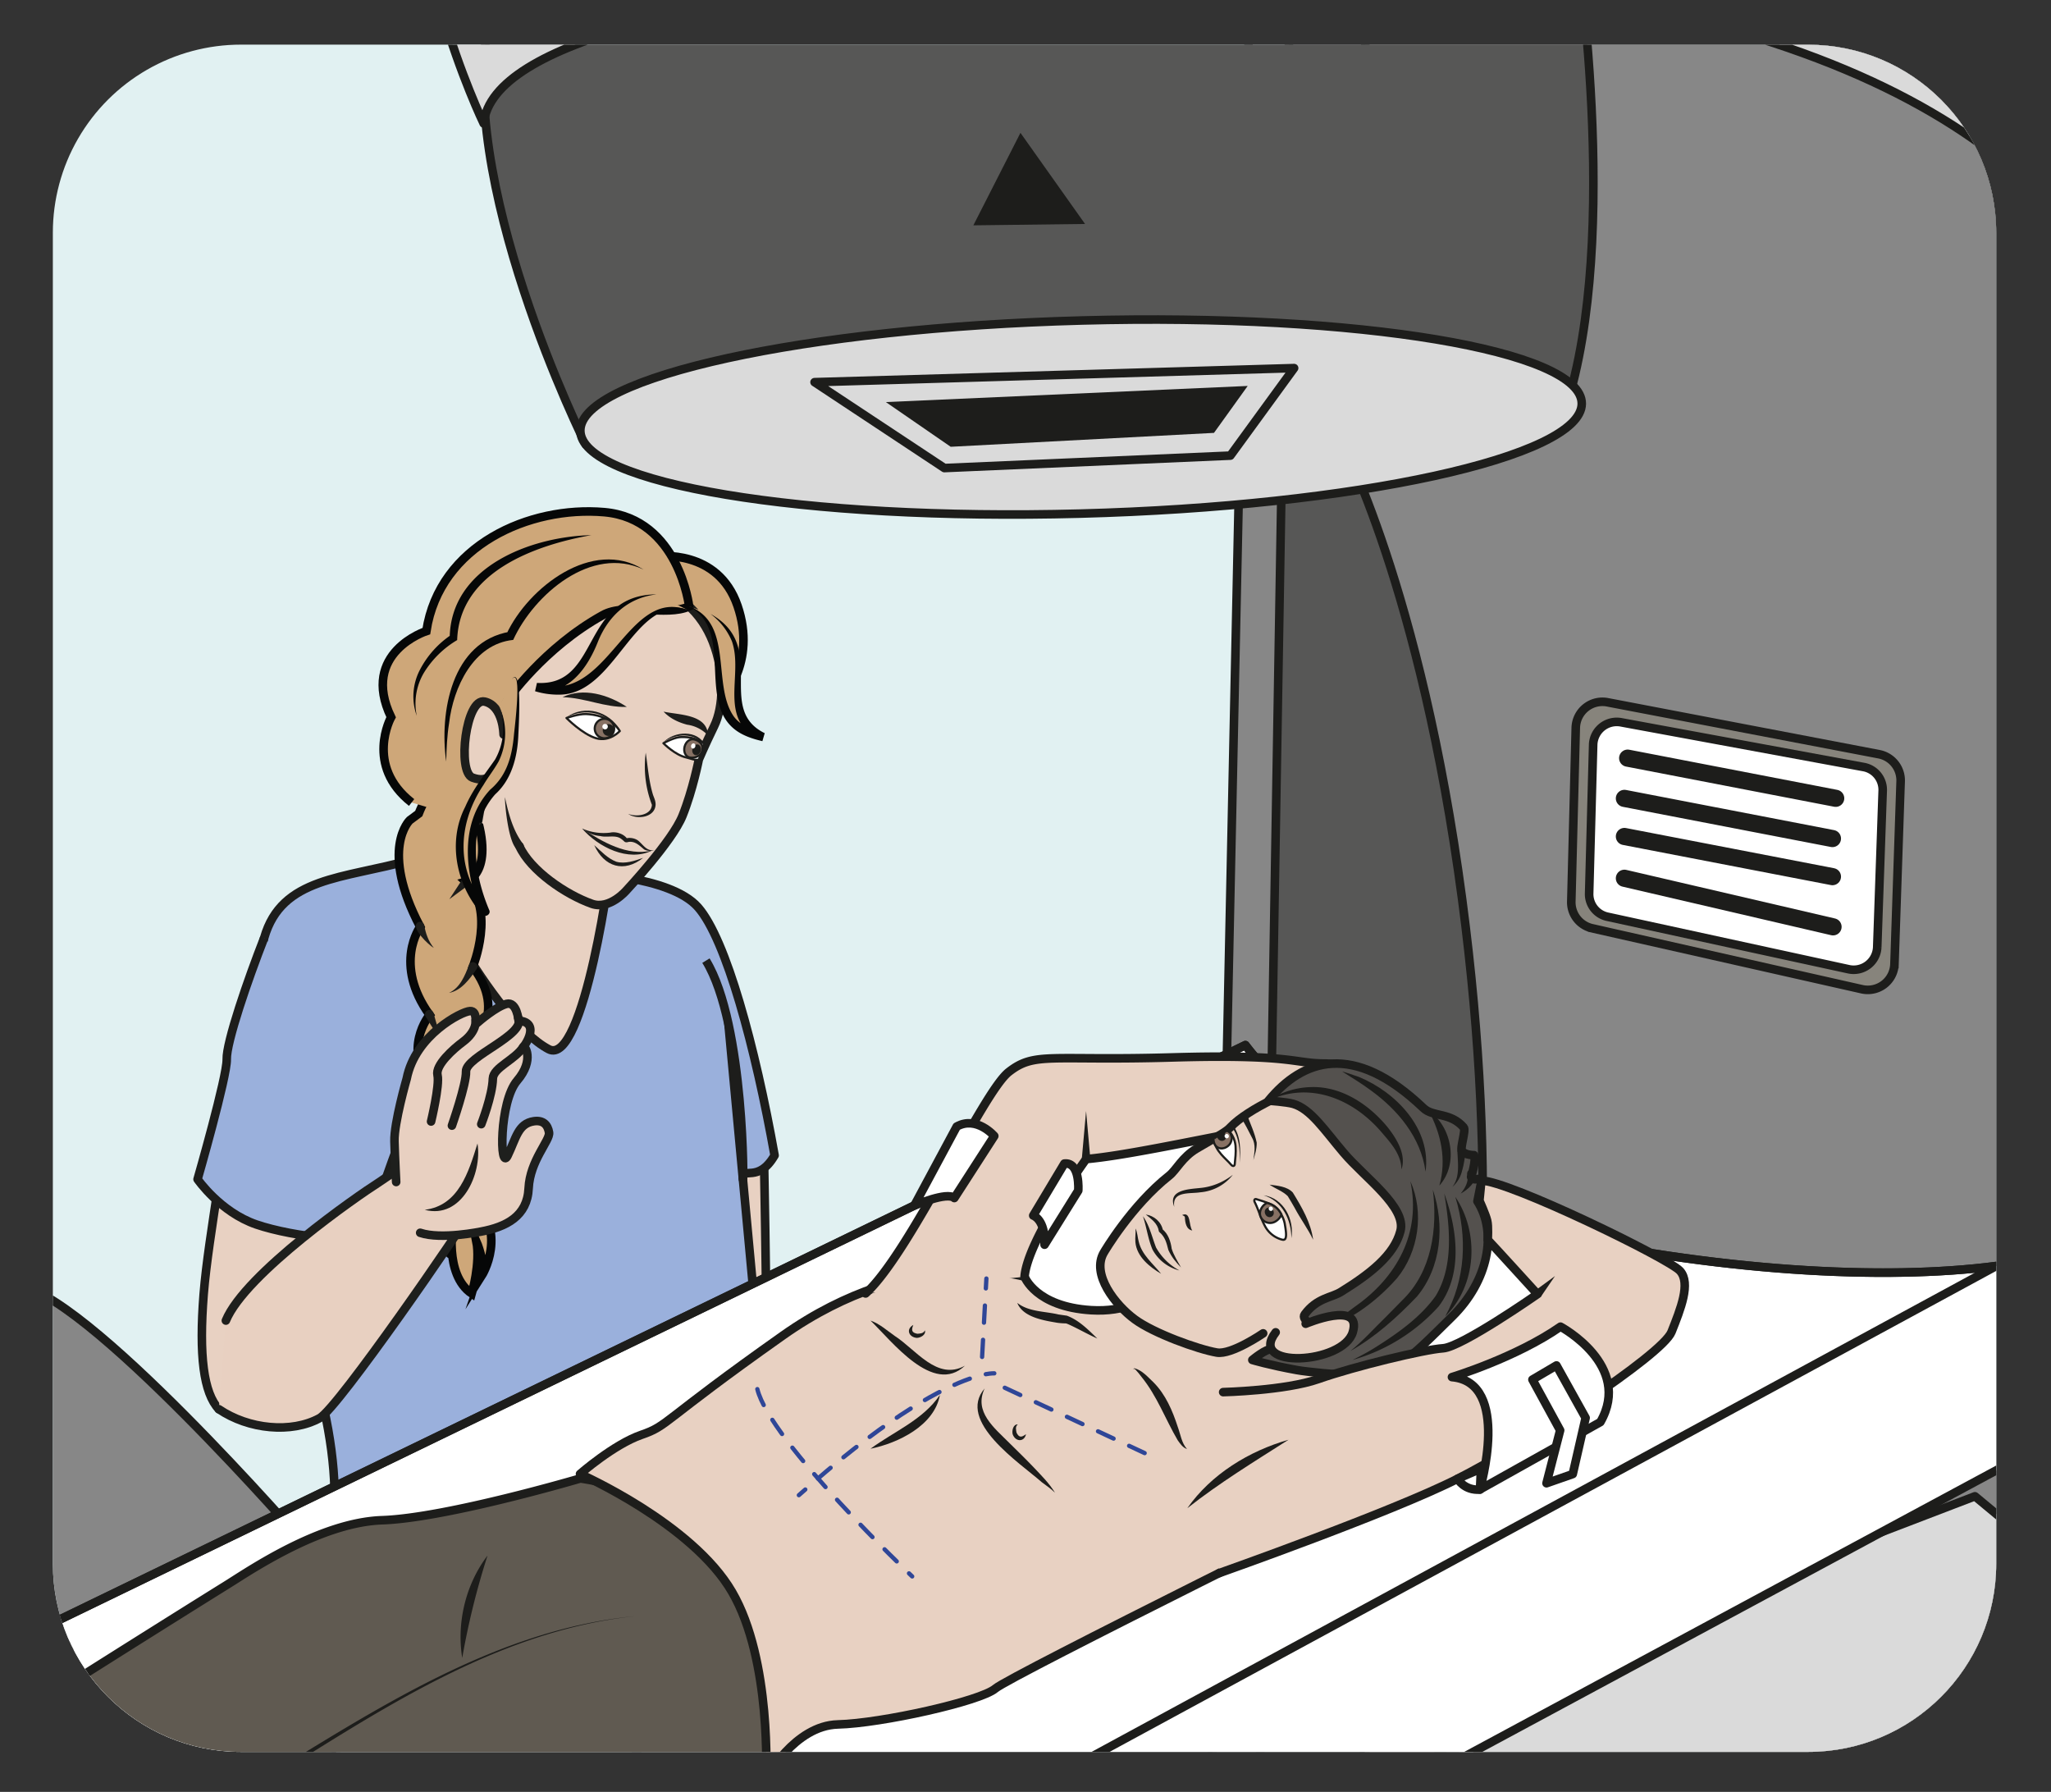 <?xml version="1.0" encoding="UTF-8" standalone="no"?><svg xmlns="http://www.w3.org/2000/svg" xml:space="preserve" viewBox="0 0 318.69 278.39"><rect x="0" y="0" width="318.69" height="278.39" fill="#333333" stroke="none"/><defs><clipPath id="a" clipPathUnits="userSpaceOnUse"><path d="M28.09 203.65a21.92 21.92 0 0 1-21.93-21.92V26.6c0-12.11 9.82-21.93 21.93-21.93h182.68c12.1 0 21.92 9.82 21.92 21.93v155.12c0 12.1-9.81 21.92-21.92 21.92z"/></clipPath></defs><g clip-path="url(#a)" transform="matrix(1.333 0 0 -1.333 0 278.4)"><path d="M0 0h-240.85a25.97 25.97 0 0 0-25.97 25.97v212.87a25.97 25.97 0 0 0 25.97 25.97H0a25.97 25.97 0 0 0 25.97-25.97V25.97A25.97 25.97 0 0 0 0 0" style="fill:#e1f1f2;fill-opacity:1;fill-rule:nonzero;stroke:none" transform="translate(236.57 -32.69)"/><path d="M0 0c1.82-1.54.09-38.1-.46-46.59-.54-8.48-3.71-40.24-4.93-44.83-1.22-4.6-1.82-14.63-3.48-24.87-1.67-10.25-2.22-21.7-2.22-21.7-3.65-5.3-25.41-4.7-25.9-3.4-.5 1.3 1.4 5.62 1.4 5.62s1.54 21.36 3.4 24.65c1.85 3.28 1.78 14.33 3 18.93s6.3 53.8 5.97 52.01c-.32-1.8-4.01-8.37-7.77-16.74-3.75-8.38-11.64-45.9-11.48-49.26.16-3.35-3.87-12.24-3.25-17.67.63-5.43-2.93-7.89-1.91-9.47 1.02-1.57.55-13.95-2.5-15.09-1.9-.7-4.6-1.06-9.72-1.99-2.89-.52-10.1 4.14-10.81 7.02-.71 2.88 1.92 18.22 3.68 32.33 1.76 14.1 12.21 61.85 12.3 64.68.1 2.83 5.15 18.07 4.14 25.58C-52.5-6.06-46.98-.98-46.98-.98s16.1-7.32 34.82-6.4C-7.46-7.13 0 0 0 0" style="fill:#fff;fill-opacity:1;fill-rule:nonzero;stroke:none" transform="translate(90.02 22.53)"/><path d="M0 0c1.82-1.54.09-38.1-.46-46.59-.54-8.48-3.71-40.24-4.93-44.83-1.22-4.6-1.82-14.63-3.48-24.87-1.67-10.25-2.22-21.7-2.22-21.7-3.65-5.3-25.41-4.7-25.9-3.4-.5 1.3 1.4 5.62 1.4 5.62s1.54 21.36 3.4 24.65c1.85 3.28 1.78 14.33 3 18.93s6.3 53.8 5.97 52.01c-.32-1.8-4.01-8.37-7.77-16.74-3.75-8.38-11.64-45.9-11.48-49.26.16-3.35-3.87-12.24-3.25-17.67.63-5.43-2.93-7.89-1.91-9.47 1.02-1.57.55-13.95-2.5-15.09-1.9-.7-4.6-1.06-9.72-1.99-2.89-.52-10.1 4.14-10.81 7.02-.71 2.88 1.92 18.22 3.68 32.33 1.76 14.1 12.21 61.85 12.3 64.68.1 2.83 5.15 18.07 4.14 25.58C-52.5-6.06-46.98-.98-46.98-.98s16.1-7.32 34.82-6.4C-7.46-7.13 0 0 0 0Z" style="fill:none;stroke:#1d1d1b;stroke-width:1;stroke-linecap:butt;stroke-linejoin:miter;stroke-miterlimit:10;stroke-dasharray:none;stroke-opacity:1" transform="translate(90.02 22.53)"/><path d="M0 0c-2.46-1.76-5.7-12.65-5.7-12.65s-2-8.47-3.89-12.91" style="fill:none;stroke:#1d1d1b;stroke-width:1;stroke-linecap:round;stroke-linejoin:miter;stroke-miterlimit:10;stroke-dasharray:none;stroke-opacity:1" transform="translate(76.39 7.92)"/><path d="m0 0 9.35.7s.94-42.68.07-43.9c-.88-1.23-10.55 3.59-14.87 6-4.32 2.4-.57 31.67-.57 31.67z" style="fill:#e8d1c2;fill-opacity:1;fill-rule:nonzero;stroke:none" transform="translate(79.6 78.43)"/><path d="m0 0 9.35.7s.94-42.68.07-43.9c-.88-1.23-10.55 3.59-14.87 6-4.32 2.4-.57 31.67-.57 31.67z" style="fill:none;stroke:#1d1d1b;stroke-width:1;stroke-linecap:round;stroke-linejoin:round;stroke-miterlimit:10;stroke-dasharray:none;stroke-opacity:1" transform="translate(79.6 78.43)"/><path d="M0 0c-7.84-2.2-15.04-1.94-17.07-9.06-3.03-10.61 3.65-40.2 6.92-54.68 3.26-14.48-.63-20.5-.95-30.08-.16-4.88 26.3-5.83 41.52-2.58 8.7 1.86 13.12 7.6 13.12 7.6L36.3-11.13 19.6-.53C14.28-6.35 0 0 0 0" style="fill:#9ab0dc;fill-opacity:1;fill-rule:nonzero;stroke:none" transform="translate(47.87 108.61)"/><path d="M0 0c-7.84-2.2-15.04-1.94-17.07-9.06-3.03-10.61 3.65-40.2 6.92-54.68 3.26-14.48-.63-20.5-.95-30.08-.16-4.88 26.3-5.83 41.52-2.58 8.7 1.86 13.12 7.6 13.12 7.6L36.3-11.13 19.6-.53C14.28-6.35 0 0 0 0Z" style="fill:none;stroke:#1d1d1b;stroke-width:1;stroke-linecap:butt;stroke-linejoin:round;stroke-miterlimit:10;stroke-dasharray:none;stroke-opacity:1" transform="translate(47.87 108.61)"/><path d="M0 0s10.3-.23 13.6-3.96c3.29-3.73 6.68-16.32 8.93-28.93-1.9-3.28-3.78-1.25-3.7-2.68.11-1.82.27 17.93-4.3 25.38" style="fill:#9ab0dc;fill-opacity:1;fill-rule:nonzero;stroke:#1d1d1b;stroke-width:1;stroke-linecap:butt;stroke-linejoin:round;stroke-miterlimit:10;stroke-dasharray:none;stroke-opacity:1" transform="translate(67.76 107.08)"/><path d="M0 0c-.46-2.9-2.88-26.67-5.41-29.75 0 0-1.54 1.1-.4-5.45l-12.22-.26c-1.79 1.9-2.33 6.28-1.77 13.4.57 7.13 2.99 18.54 2.38 20.87" style="fill:#e8d1c2;fill-opacity:1;fill-rule:nonzero;stroke:#1d1d1b;stroke-width:1;stroke-linecap:round;stroke-linejoin:round;stroke-miterlimit:10;stroke-dasharray:none;stroke-opacity:1" transform="translate(43.54 80.07)"/><path d="M0 0s.58-.98.29-1.74c-.3-.76-3.37-7.65-4.4-7.9" style="fill:none;stroke:#1d1d1b;stroke-width:1;stroke-linecap:round;stroke-linejoin:round;stroke-miterlimit:10;stroke-dasharray:none;stroke-opacity:1" transform="translate(48.09 -.37)"/><path d="M0 0s.96-.5.5-1.88C.03-3.26-1.81-7.67-3-8.3a15.75 15.75 0 0 0-2.4-1.18" style="fill:none;stroke:#1d1d1b;stroke-width:1;stroke-linecap:round;stroke-linejoin:round;stroke-miterlimit:10;stroke-dasharray:none;stroke-opacity:1" transform="translate(45.12 -.4)"/><path d="M0 0s-4.82-12.23-4.84-14.3c-.03-2.09-9.2-.95-13.41.5-4.22 1.45-6.85 5.27-6.85 5.27s3.45 11.99 3.4 13.97c-.06 1.99 2.48 9.36 4.37 14.17" style="fill:#9ab0dc;fill-opacity:1;fill-rule:nonzero;stroke:#1d1d1b;stroke-width:1;stroke-linecap:butt;stroke-linejoin:round;stroke-miterlimit:10;stroke-dasharray:none;stroke-opacity:1" transform="translate(48.13 79.94)"/><path d="M0 0s2.04-9.47-4.5-16.05c-.54-.54 8.42-18.58 15.07-22.1 4.1-2.17 7.45 21.98 7.32 23.02 0 0-2.83 2.97 1.49 9.13" style="fill:#e8d1c2;fill-opacity:1;fill-rule:nonzero;stroke:#1d1d1b;stroke-width:1;stroke-linecap:round;stroke-linejoin:round;stroke-miterlimit:10;stroke-dasharray:none;stroke-opacity:1" transform="translate(53.38 124.72)"/><path d="M0 0s14.42 15.45 19.56 7.72C24.71 0 24.71-10.3 9.78-20.08c-14.93-9.78-90.1-58.18-90.1-58.18s-12.35-9.78-26.25-3.6c-19.79 8.8-169.9 48.4-169.9 48.4s5.29 253.81 5.66 263.08c.73 17.96 53.92 38.12 86.87 47.74a96.84 96.84 0 0 0 43.8 2.41l80.93-14.11s45.82-16.48 45.82-70.53c0-54.06.52-183.29.52-183.29S-13.9-13.9 0 0" style="fill:#878787;fill-opacity:1;fill-rule:nonzero;stroke:none" transform="translate(417.35 17.5)"/><path d="M0 0s14.42 15.45 19.56 7.72C24.71 0 24.71-10.3 9.78-20.08c-14.93-9.78-90.1-58.18-90.1-58.18s-12.35-9.78-26.25-3.6c-19.79 8.8-169.9 48.4-169.9 48.4s5.29 253.81 5.66 263.08c.73 17.96 53.92 38.12 86.87 47.74a96.84 96.84 0 0 0 43.8 2.41l80.93-14.11s45.82-16.48 45.82-70.53c0-54.06.52-183.29.52-183.29S-13.9-13.9 0 0z" style="fill:none;stroke:#1d1d1b;stroke-width:1;stroke-linecap:round;stroke-linejoin:round;stroke-miterlimit:10;stroke-dasharray:none;stroke-opacity:1" transform="translate(417.35 17.5)"/><path d="M0 0s-4.12 48.91 32.44 46.34c13.5-.96 50.97-15.96 70.53-25.23C122.53 11.84 149.3-3.6 147.76-69l.06-219.57-151.95 42.43z" style="fill:#575756;fill-opacity:1;fill-rule:nonzero;stroke:none" transform="translate(150.66 228.6)"/><path d="M0 0s-4.12 48.91 32.44 46.34c13.5-.96 50.97-15.96 70.53-25.23C122.53 11.84 149.3-3.6 147.76-69l.06-219.57-151.95 42.43z" style="fill:none;stroke:#1d1d1b;stroke-width:1;stroke-linecap:round;stroke-linejoin:round;stroke-miterlimit:10;stroke-dasharray:none;stroke-opacity:1" transform="translate(150.66 228.6)"/><path d="M0 0s9.41-17.4 14.24-53.77c8.83-66.64-9.57-96.1-9.57-96.1s65.42-31.88 94.11 11.02c28.7 42.9 18.3 125.36 18.3 125.36L71.18 56.8 4.21 65.46z" style="fill:#878787;fill-opacity:1;fill-rule:nonzero;stroke:none" transform="translate(156.2 157.78)"/><path d="M0 0s9.41-17.4 14.24-53.77c8.83-66.64-9.57-96.1-9.57-96.1s65.42-31.88 94.11 11.02c28.7 42.9 18.3 125.36 18.3 125.36L71.18 56.8 4.21 65.46z" style="fill:none;stroke:#1d1d1b;stroke-width:1;stroke-linecap:round;stroke-linejoin:round;stroke-miterlimit:10;stroke-dasharray:none;stroke-opacity:1" transform="translate(156.2 157.78)"/><path d="M0 0s3.06 33.53 22.45 37.7c19.4 4.15 71.44 20.8 143.19-14.25 16.94-8.27 40.04-19.54 53-41.06C231.63-39.12 241-78.17 241-78.17l-23.44 8.63s13.05 60.57-55.03 62.6C94.43-4.9 0 0 0 0" style="fill:#575756;fill-opacity:1;fill-rule:nonzero;stroke:none" transform="translate(49.54 233.83)"/><path d="M0 0s3.06 33.53 22.45 37.7c19.4 4.15 71.44 20.8 143.19-14.25 16.94-8.27 40.04-19.54 53-41.06C231.63-39.12 241-78.17 241-78.17l-23.44 8.63s13.05 60.57-55.03 62.6C94.43-4.9 0 0 0 0Z" style="fill:none;stroke:#1d1d1b;stroke-width:1;stroke-linecap:round;stroke-linejoin:round;stroke-miterlimit:10;stroke-dasharray:none;stroke-opacity:1" transform="translate(49.54 233.83)"/><path d="M0 0s5.52-33.91-.3-54.9c0 0-90.65-14.25-114.79-6.1 0 0-15.56 31.17-11.13 50.06z" style="fill:#575756;fill-opacity:1;fill-rule:nonzero;stroke:none" transform="translate(183.37 218.04)"/><path d="M0 0s5.52-33.91-.3-54.9c0 0-90.65-14.25-114.79-6.1 0 0-15.56 31.17-11.13 50.06z" style="fill:none;stroke:#1d1d1b;stroke-width:1;stroke-linecap:round;stroke-linejoin:round;stroke-miterlimit:10;stroke-dasharray:none;stroke-opacity:1" transform="translate(183.37 218.04)"/><path d="M0 0c-.07-6.22 26-10.56 58.24-9.71 32.23.85 58.42 6.59 58.49 12.8.07 6.22-26 10.57-58.24 9.71C26.26 11.95.07 6.22 0 0" style="fill:#dadada;fill-opacity:1;fill-rule:nonzero;stroke:none" transform="translate(67.65 158.7)"/><path d="M0 0c-.07-6.22 26-10.56 58.24-9.71 32.23.85 58.42 6.59 58.49 12.8.07 6.22-26 10.57-58.24 9.71C26.26 11.95.07 6.22 0 0Z" style="fill:none;stroke:#1d1d1b;stroke-width:1;stroke-linecap:round;stroke-linejoin:round;stroke-miterlimit:10;stroke-dasharray:none;stroke-opacity:1" transform="translate(67.65 158.7)"/><path d="m0 0 7.43 10.2-55.9-1.64 15.13-10.01Z" style="fill:none;stroke:#1d1d1b;stroke-width:1;stroke-linecap:round;stroke-linejoin:round;stroke-miterlimit:10;stroke-dasharray:none;stroke-opacity:1" transform="translate(143.42 155.75)"/><path d="m0 0 3.93 5.47-42.18-1.88 7.56-5.21z" style="fill:#1d1d1b;fill-opacity:1;fill-rule:nonzero;stroke:none" transform="translate(141.51 158.4)"/><path d="m0 0-7.53 10.62-5.49-10.78Z" style="fill:#1d1d1b;fill-opacity:1;fill-rule:nonzero;stroke:none" transform="translate(126.48 182.75)"/><path d="M0 0s31.6.94 52.9 40.75l69.33 26.56 45.72-37.88-43.44-55.9-65.63-7.1L.28-10.28z" style="fill:#dadada;fill-opacity:1;fill-rule:nonzero;stroke:none" transform="translate(107.98 -32.85)"/><path d="M0 0s31.6.94 52.9 40.75l69.33 26.56 45.72-37.88-43.44-55.9-65.63-7.1L.28-10.28z" style="fill:none;stroke:#1d1d1b;stroke-width:1;stroke-linecap:round;stroke-linejoin:round;stroke-miterlimit:10;stroke-dasharray:none;stroke-opacity:1" transform="translate(107.98 -32.85)"/><path d="M0 0s35.46-8.74 31.46-67.77l-.7-43.69s-2.12-9.22-6.29-15.1c-4.17-5.88-2.26-38.8-1.08-52.25 1.18-13.47 6.36-41.76-44.12-53.3-50.47-11.53-157.84 5.3-159.19 32.76 0 0-.01 4.43 5.96 8.4 0 0 .75-10.12 37.17-18.79 33.48-7.97 68.59-18.99 96.26 28.92 0 0 11.12 8.45 9.95 45.68-.51 16.36 9.34 102.17 9.34 102.17S-30.27 15.16 0 0" style="fill:#dadada;fill-opacity:1;fill-rule:nonzero;stroke:none" transform="translate(281.94 158.1)"/><path d="M0 0s35.46-8.74 31.46-67.77l-.7-43.69s-2.12-9.22-6.29-15.1c-4.17-5.88-2.26-38.8-1.08-52.25 1.18-13.47 6.36-41.76-44.12-53.3-50.47-11.53-157.84 5.3-159.19 32.76 0 0-.01 4.43 5.96 8.4 0 0 .75-10.12 37.17-18.79 33.48-7.97 68.59-18.99 96.26 28.92 0 0 11.12 8.45 9.95 45.68-.51 16.36 9.34 102.17 9.34 102.17S-30.27 15.16 0 0z" style="fill:none;stroke:#1d1d1b;stroke-width:1;stroke-linecap:round;stroke-linejoin:round;stroke-miterlimit:10;stroke-dasharray:none;stroke-opacity:1" transform="translate(281.94 158.1)"/><path d="M0 0s33.35 15.05 83.22 14.46C133.1 13.86 173.69.14 173.69.14s32.43-12.19 42.43-36.77c10-24.59 11.9-31.02 11.9-31.02s11.27-11.92 20.95-13.87c9.68-1.95 15.4-71.4 15.4-71.4l-1.08-27.7-33.47-10.77-27.98-19.48s6.31 121.41 2.04 134.25c-4.28 12.84-9.15 35.7-50.65 47.87C111.73-16.6 8.73-20.13 6.84-39.37 6.84-39.37-4.04-16.85 0 0" style="fill:#dadada;fill-opacity:1;fill-rule:nonzero;stroke:none" transform="translate(49.54 233.83)"/><path d="M0 0s33.35 15.05 83.22 14.46C133.1 13.86 173.69.14 173.69.14s32.43-12.19 42.43-36.77c10-24.59 11.9-31.02 11.9-31.02s11.27-11.92 20.95-13.87c9.68-1.95 15.4-71.4 15.4-71.4l-1.08-27.7-33.47-10.77-27.98-19.48s6.31 121.41 2.04 134.25c-4.28 12.84-9.15 35.7-50.65 47.87C111.73-16.6 8.73-20.13 6.84-39.37 6.84-39.37-4.04-16.85 0 0z" style="fill:none;stroke:#1d1d1b;stroke-width:1;stroke-linecap:round;stroke-linejoin:round;stroke-miterlimit:10;stroke-dasharray:none;stroke-opacity:1" transform="translate(49.54 233.83)"/><path d="M0 0s-26.23 30.2-33.88 30.2c-7.65 0-36.82-22.65-28.59-57.31z" style="fill:#878787;fill-opacity:1;fill-rule:nonzero;stroke:none" transform="translate(35.58 28.86)"/><path d="M0 0s-26.23 30.2-33.88 30.2c-7.65 0-36.82-22.65-28.59-57.31z" style="fill:none;stroke:#1d1d1b;stroke-width:1;stroke-linecap:round;stroke-linejoin:round;stroke-miterlimit:10;stroke-dasharray:none;stroke-opacity:1" transform="translate(35.58 28.86)"/><path d="M0 0c7.04 3.01-40.95-6.18-28.59-57.32l9.73 4.22S-32.85-14.07 0 0" style="fill:#dadada;fill-opacity:1;fill-rule:nonzero;stroke:none" transform="translate(1.7 59.06)"/><path d="M0 0c7.04 3.01-40.95-6.18-28.59-57.32l9.73 4.22S-32.85-14.07 0 0z" style="fill:none;stroke:#1d1d1b;stroke-width:1;stroke-linecap:round;stroke-linejoin:round;stroke-miterlimit:10;stroke-dasharray:none;stroke-opacity:1" transform="translate(1.7 59.06)"/><path d="m0 0-233.4-125.62s-29.17-15.45-75.85 14.07c0 0-24.03 12.36-24.03 27.8v14.07L-90.96 47.71s12.36-16.82 33.64-21.62c21.28-4.81 40.84-5.84 53.89-4.12 0 0 3.43.34 3.43-8.58z" style="fill:#fff;fill-opacity:1;fill-rule:nonzero;stroke:none" transform="translate(236.13 39.33)"/><path d="m0 0-233.4-125.62s-29.17-15.45-75.85 14.07c0 0-24.03 12.36-24.03 27.8v14.07L-90.96 47.71s12.36-16.82 33.64-21.62c21.28-4.81 40.84-5.84 53.89-4.12 0 0 3.43.34 3.43-8.58z" style="fill:none;stroke:#1d1d1b;stroke-width:1;stroke-linecap:round;stroke-linejoin:round;stroke-miterlimit:10;stroke-dasharray:none;stroke-opacity:1" transform="translate(236.13 39.33)"/><path d="m0 0 236.15 114.4s12.35-16.82 33.63-21.63c21.28-4.8 40.85-5.83 53.9-4.12L88.9-38.69s-32.26-6.86-63.5 11.67C10.81-18.36 2.96-12.55-1.26-8.8A5.35 5.35 0 0 0 0 0Z" style="fill:none;stroke:#1d1d1b;stroke-width:1;stroke-linecap:round;stroke-linejoin:round;stroke-miterlimit:10;stroke-dasharray:none;stroke-opacity:1" transform="translate(-90.98 -27.35)"/><path d="M0 0a38.68 38.68 0 0 0-13.3-2.3C-8.8-2.07-4.36-1.13 0 0" style="fill:#1d1d1b;fill-opacity:1;fill-rule:nonzero;stroke:none" transform="translate(146.82 52.86)"/><path d="M0 0c-.82 1.9-4.27 9.28-8.59 10.5 1.92 1.53 6.8 5.16 12.07 7.02 6.99 2.46 13.8 11.84 14.09 12.23a.5.5 0 0 1-.65.73l-34.3-19.5c-1.25 2.47-6.13 11.66-10.38 12.79 4.17 2.74 15.18 9.88 18.43 11.2 4.08 1.66 19.6 12.17 20.76 14.06.98 1.58 13.5 14.25 15.01 15.38 1.52 1.13 23.02 14.61 25.5 16.14l.9.57c3.2 2.04 10.72 6.83 17.32 7.05 7.2.25 21.64 4.44 23.13 4.88 1.75-.25 25.63-3.98 27.91-22.36-.95-1.63-6.18-10.66-6.73-12.37-1-1.22-13.87-16.4-30.8-19.06-13.98-2.2-19.16-4.9-21.65-6.2-.7-.37-1.2-.63-1.62-.73-.25-.07-.57-.1-.92-.1-1.95 0-4.52.97-4.55.98a.5.5 0 0 1-.4-.02.5.5 0 0 1-.26-.32c-.76-2.8-2.1-5.86-2.9-5.92-1.6-.12-4.92-1.62-7.57-2.82l-.67-.3c-.99-.44-7.05-3.86-14.72-8.19C18.05 9.8 2.68 1.14 0 0" style="fill:#605a51;fill-opacity:1;fill-rule:nonzero;stroke:none" transform="translate(-25.63 -56.5)"/><path d="M0 0s-15.66-4.63-23.1-4.88c-7.44-.26-15.78-6.03-18.47-7.7-2.7-1.67-24-15.01-25.53-16.17-1.54-1.15-14.12-13.85-15.14-15.52-1.03-1.67-16.42-12.19-20.53-13.85-4.1-1.67-20.14-12.32-20.14-12.32.34.18.7.26 1.07.26 4.6 0 10.99-13.09 10.99-13.09l34.77 19.76s-6.93-9.62-13.86-12.06c-6.93-2.44-13.08-7.83-13.08-7.83 5.13 0 9.49-10.77 9.49-10.77 1.41 0 41.05 22.83 43.62 23.99 2.56 1.15 6.41 2.95 8.08 3.08 1.67.12 3.33 6.28 3.33 6.28s2.67-1 4.73-1c.38 0 .73.03 1.05.1 2.05.52 5.26 4.1 23.22 6.93 17.96 2.82 31.18 19.31 31.18 19.31.26 1.29 6.8 12.5 6.8 12.5C26.15-3.21 0 0 0 0m.08-1.02A48.03 48.03 0 0 0 12.98-5c8.59-4.13 13.45-10.1 14.46-17.76-1.63-2.8-5.94-10.28-6.65-12.22-1.3-1.57-13.94-16.23-30.45-18.82-14.06-2.21-19.29-4.94-21.8-6.25-.67-.35-1.16-.6-1.5-.7a3.42 3.42 0 0 0-.8-.08c-1.86 0-4.36.94-4.38.95a.98.98 0 0 1-.81-.05 1 1 0 0 1-.51-.63c-.71-2.62-1.89-5.24-2.49-5.55-1.59-.14-4.43-1.38-7.71-2.86l-.66-.3c-.96-.43-6.24-3.4-14.78-8.22-9.86-5.56-24.34-13.72-27.9-15.4a37.9 37.9 0 0 1-2.51 4.65c-1.76 2.74-3.54 4.52-5.31 5.34 2.22 1.7 6.57 4.75 11.21 6.39 7.14 2.5 14.05 12.01 14.34 12.41a1 1 0 0 1-1.3 1.46l-33.86-19.24c-1.44 2.8-5.54 10.19-9.51 12.2 4.62 3.02 14.53 9.4 17.55 10.63 4.11 1.67 19.81 12.33 21 14.26.96 1.56 13.39 14.12 14.89 15.24 1.45 1.1 22.14 14.07 25.45 16.12l.91.57c3.17 2.02 10.6 6.75 17.07 6.98 7.1.24 21.18 4.29 23.15 4.86" style="fill:#1d1d1b;fill-opacity:1;fill-rule:nonzero;stroke:none" transform="translate(67.61 37.05)"/><path d="M0 0c7.88 7.78 15.56 16.08 25 22.02 2.7 1.42 5.9 1.44 8.7 2.65 1.86.7 3.61 1.66 5.31 2.75 13.63 8.31 27.67 17.66 43.97 19.19-16.28-1.7-30.16-11.17-43.7-19.62a29.15 29.15 0 0 0-5.38-2.85 40.61 40.61 0 0 0-5.86-1.68c-1.95-.3-3.6-1.5-5.24-2.63C14.76 13.79 7.72 6.5.72-.7L0 0" style="fill:#1d1d1b;fill-opacity:1;fill-rule:nonzero;stroke:none" transform="translate(-8.83 -26.11)"/><path d="M0 0a88.82 88.82 0 0 1-2.95-11.93C-3.62-7.81-2.54-3.33 0 0" style="fill:#1d1d1b;fill-opacity:1;fill-rule:nonzero;stroke:none" transform="translate(56.83 27.55)"/><path d="M0 0c-4.19-.82-7.72-5.26-8.38-10.43-.26-2.08.42-3.49 1.25-4.94" style="fill:#e8d1c2;fill-opacity:1;fill-rule:nonzero;stroke:#1d1d1b;stroke-width:1;stroke-linecap:round;stroke-linejoin:round;stroke-miterlimit:10;stroke-dasharray:none;stroke-opacity:1" transform="translate(150.84 48.35)"/><path d="M0 0s-44.52-22-46.25-23.49c-1.72-1.47-13.3-4.06-18.35-4.18-5.05-.13-8.38-6.29-8.38-6.29s.7 13.76-3.96 21.74C-81.59-4.23-94.66 1.52-94.66 1.52s3.94 3.45 7.15 4.56c3.2 1.1 2.2 1.48 16.5 11.58 15.1 10.66 28.17 6.85 28.17 6.85s1.28-3.5 7.76-3.9c7.8-.47 11 5.42 12.07 9.28.4 1.45.7 2.96 1.24 3.28l.41.5" style="fill:#e8d1c2;fill-opacity:1;fill-rule:nonzero;stroke:#1d1d1b;stroke-width:1;stroke-linecap:round;stroke-linejoin:round;stroke-miterlimit:10;stroke-dasharray:none;stroke-opacity:1" transform="translate(162.27 35.54)"/><path d="M0 0c-.02.07.06.13.13.13.9-.24 1.57-1.04 2.23-1.66 1.39-1.4 2.2-3.3 2.8-5.15.33-.88.44-1.88 1.08-2.6-.49.16-.8.63-1.08 1.02C3.72-5.8 2.75-3.09.93-.86.72-.58.5-.3.26-.05.18.02.06.14 0 0" style="fill:#1d1d1b;fill-opacity:1;fill-rule:nonzero;stroke:none" transform="translate(132.12 49.25)"/><path d="M0 0c1.33-1.05 3.21-.97 4.81-1.35l.97-.14c1.42-.53 2.48-1.63 3.55-2.66-1.19.52-2.32 1.2-3.48 1.7a.79.79 0 0 1-.2.06 8 8 0 0 0-.97.07C3.1-2.05.66-1.68 0 0" style="fill:#1d1d1b;fill-opacity:1;fill-rule:nonzero;stroke:none" transform="translate(118.58 57)"/><path d="M0 0c-1.3-2.72 1.13-4.6 2.86-6.34.93-.92 1.87-1.83 2.78-2.78.9-.96 1.86-1.89 2.56-3.04-.46.47-1.02.83-1.54 1.23C4.1-8.68-3.31-3.83 0 0" style="fill:#1d1d1b;fill-opacity:1;fill-rule:nonzero;stroke:none" transform="translate(114.78 47.03)"/><path d="M0 0c-3.7-3.5-8.51 2.86-11.01 5.26 1.06-.37 1.9-1.14 2.81-1.78C-5.7 1.88-3.25-1.8 0 0" style="fill:#1d1d1b;fill-opacity:1;fill-rule:nonzero;stroke:none" transform="translate(112.48 49.68)"/><path d="M0 0c5.15 4.66 13.62 23.4 16.68 25.81 3.06 2.4 4.8 1.28 19.12 1.7 13.93.4 14.16-.71 17.67-.71 3.5 0 7.7-3.54 8.7-4.32.99-.78 3.78-4.45 4.63-4.4.85.07 2.61-1.76 1.25-1.86-1.36-.1-3.84 2.52-3.84 2.52s.87-1 1.94-2.13c0 0-1.4-.73-2.82-1.18a6.65 6.65 0 0 0-2.43-.38c-.74.48-1.5 1.1-2.28 1.82 0 0-1.48.72-2.25 2.97-.76 2.25-22.1-3.43-30.66-4.18 0 0-6.83-9.39-7.18-13.71" style="fill:#e8d1c2;fill-opacity:1;fill-rule:nonzero;stroke:#1d1d1b;stroke-width:1;stroke-linecap:round;stroke-linejoin:round;stroke-miterlimit:10;stroke-dasharray:none;stroke-opacity:1" transform="translate(100.9 58.1)"/><path d="m0 0 .5 5.6L1 0Z" style="fill:#1d1d1b;fill-opacity:1;fill-rule:nonzero;stroke:none" transform="translate(126.1 73.76)"/><path d="M0 0s-3.68-2.53-5.39-2.24c-2.18.37-7.36 2.24-9.57 3.87-2.22 1.62-5.14 5.26-3.59 7.82 0 0 3.18 5.44 7.6 8.93.84.66 1.5 2.16 3.21 3.16 2.82 1.64 3.45 1.98 3.9 2.46 2.11 2.23 7.68 4.7 9.33 4.83 4.15.33 16.88-7.92 12.92-18.1C14.46.55 6 .16 5.77.17" style="fill:#e8d1c2;fill-opacity:1;fill-rule:nonzero;stroke:#1d1d1b;stroke-width:1;stroke-linecap:round;stroke-linejoin:round;stroke-miterlimit:10;stroke-dasharray:none;stroke-opacity:1" transform="translate(147.24 53.45)"/><path d="M0 0s-4.22 1.36-5.3 3.46c-1.08 2.1-.36 4.54-1.42 4.8-1.05.27 9.1.58 6.72-8.26" style="fill:#54514e;fill-opacity:1;fill-rule:nonzero;stroke:none" transform="translate(161.22 73.5)"/><path d="M0 0s-4.22 1.36-5.3 3.46c-1.08 2.1-.36 4.54-1.42 4.8-1.05.27 9.1.58 6.72-8.26Z" style="fill:none;stroke:#1d1d1b;stroke-width:1;stroke-linecap:round;stroke-linejoin:round;stroke-miterlimit:10;stroke-dasharray:none;stroke-opacity:1" transform="translate(161.22 73.5)"/><path d="M0 0c.82 1.7 1.55 4.07.06 5.63C.95 5 1.35 3.88 1.4 2.82A9.01 9.01 0 0 0 .92-.4L0 0" style="fill:#1d1d1b;fill-opacity:1;fill-rule:nonzero;stroke:none" transform="translate(158.52 74.64)"/><path d="M0 0c.58 1.32 1.15 2.8 1.04 4.26-.05.48-.25.98-.7 1.25.5-.19.81-.7.94-1.2.37-1.55.04-3.14-.35-4.67A.5.5 0 1 0 0 0" style="fill:#1d1d1b;fill-opacity:1;fill-rule:nonzero;stroke:none" transform="translate(157.25 75.34)"/><path d="M0 0c.85.8 1.06 2.2.52 3.27C.35 3.66.1 4-.17 4.36c.33-.29.65-.6.91-.97a3.46 3.46 0 0 0 0-4.06A.5.5 0 1 0 0 0" style="fill:#1d1d1b;fill-opacity:1;fill-rule:nonzero;stroke:none" transform="translate(156.24 76.38)"/><path d="M0 0s1.98-.6 5.2-1.18c1.18-.22 4.82-.55 6.25-.6C16.47-2 18.05-.1 23.3 5.06c4.22 4.16 5.28 9.78 2.94 13.43l.48 2.4c-.13.52-1-.19-1.22.44 0 0 .64 1.95.34 2.54 0 0-.98-.02-1.4.47-.27.31.49 2.42.2 2.76-1.56 1.8-3.58 1.18-4.7 2.26-8.21 7.83-14.1 5.67-18.06.86 0 0 2.1-.15 2.88-.37 2.06-.6 3.63-3.05 5.9-5.72 2.4-2.84 7.35-6.33 6.6-9.12-.73-2.79-3.51-4.96-6.92-7.07-1.1-.69-2.82-.7-4.24-2.64-.47-.64 1.36-1.4.94-2.04C6.16 1.96 3.09.96 2.25 1.22 1.67 1.4 0 0 0 0" style="fill:#54514e;fill-opacity:1;fill-rule:nonzero;stroke:none" transform="translate(145.98 50.35)"/><path d="M0 0s1.98-.6 5.2-1.18c1.18-.22 4.82-.55 6.25-.6C16.47-2 18.05-.1 23.3 5.06c4.22 4.16 5.28 9.78 2.94 13.43l.48 2.4c-.13.52-1-.19-1.22.44 0 0 .64 1.95.34 2.54 0 0-.98-.02-1.4.47-.27.31.49 2.42.2 2.76-1.56 1.8-3.58 1.18-4.7 2.26-8.21 7.83-14.1 5.67-18.06.86 0 0 2.1-.15 2.88-.37 2.06-.6 3.63-3.05 5.9-5.72 2.4-2.84 7.35-6.33 6.6-9.12-.73-2.79-3.51-4.96-6.92-7.07-1.1-.69-2.82-.7-4.24-2.64-.47-.64 1.36-1.4.94-2.04C6.16 1.96 3.09.96 2.25 1.22 1.67 1.4 0 0 0 0Z" style="fill:none;stroke:#1d1d1b;stroke-width:1;stroke-linecap:round;stroke-linejoin:round;stroke-miterlimit:10;stroke-dasharray:none;stroke-opacity:1" transform="translate(145.98 50.35)"/><path d="M0 0c1.63-3.64.98-8.22-1.56-11.32-2.57-2.9-6-5.42-9.83-6.25 1.85.64 3.41 1.79 4.94 2.95C-1.57-11.2 1.28-6.04 0 0" style="fill:#1d1d1b;fill-opacity:1;fill-rule:nonzero;stroke:none" transform="translate(164.4 71.19)"/><path d="M0 0s6.6 2.79 5.49-.98C4.37-4.74-6.83-5.32-3.5-1" style="fill:#e8d1c2;fill-opacity:1;fill-rule:nonzero;stroke:#1d1d1b;stroke-width:1;stroke-linecap:round;stroke-linejoin:round;stroke-miterlimit:10;stroke-dasharray:none;stroke-opacity:1" transform="translate(152.2 54.57)"/><path d="M0 0a5.38 5.38 0 0 0-3.79-2.04c-1.25-.2-3.33.17-3.04-1.7-.79 1.99 1.7 2.06 2.98 2.2 1.4.12 2.7.66 3.85 1.54" style="fill:#1d1d1b;fill-opacity:1;fill-rule:nonzero;stroke:none" transform="translate(143.71 71.93)"/><path d="M0 0c-.6.6-1.12 1.24-1.48 2.04-.21.84-.39 1.52-1.02 2.06-.06.05-.07.05-.09.14-.15.9-.84 1.37-1.52 1.93.97-.14 1.8-.85 2-1.83l-.1.14c.73-.53 1.02-1.53 1.12-2.3C-.86 1.44-.41.72 0 0" style="fill:#1d1d1b;fill-opacity:1;fill-rule:nonzero;stroke:none" transform="translate(137.67 61.13)"/><path d="M0 0c.77-1.07 1.07-2.49 1.53-3.65a6.83 6.83 0 0 1 2.72-2.67A4.93 4.93 0 0 0 1.1-3.86C.57-2.56.43-1.31 0 0" style="fill:#1d1d1b;fill-opacity:1;fill-rule:nonzero;stroke:none" transform="translate(133.23 67.1)"/><path d="M0 0c-1.34.79-2.85 2-3 3.68-.05.56.05 1.07.02 1.6.23-.5.23-1.05.37-1.54C-2.24 2.2-.98 1.22 0 0" style="fill:#1d1d1b;fill-opacity:1;fill-rule:nonzero;stroke:none" transform="translate(135.35 60.39)"/><path d="M0 0c2.84-4.2 2.49-10.33-1.17-13.93C1.19-9.6 1.43-4.7 0 0" style="fill:#1d1d1b;fill-opacity:1;fill-rule:nonzero;stroke:none" transform="translate(169.64 69.36)"/><path d="M0 0c1.51-4.13 2.23-9.39-.65-13.16a21.25 21.25 0 0 0-10.04-6.24c.95.47 1.87.96 2.75 1.52 2.56 1.62 5.16 3.45 6.94 5.94C1.11-8.46.66-3.9 0 0" style="fill:#1d1d1b;fill-opacity:1;fill-rule:nonzero;stroke:none" transform="translate(168.35 69.75)"/><path d="M0 0c1.4-4.1 1.01-9.04-1.86-12.47-2.31-2.4-4.83-4.7-7.76-6.34 1.3 1 2.9 2.77 4.1 3.93l1.99 2.02C-.13-9.56.57-4.56 0 0" style="fill:#1d1d1b;fill-opacity:1;fill-rule:nonzero;stroke:none" transform="translate(167.02 70.2)"/><path d="M0 0c.86 3.04.2 6.03-1.26 8.76C1.46 6.88 2.28 2.53 0 0" style="fill:#1d1d1b;fill-opacity:1;fill-rule:nonzero;stroke:none" transform="translate(167.78 70.67)"/><path d="M0 0c-.53 3.98-3.23 7.2-6.38 9.48-1.07.8-2.21 1.48-3.34 2.2.65-.17 1.28-.42 1.94-.63C-3.46 9.28.7 4.99 0 0" style="fill:#1d1d1b;fill-opacity:1;fill-rule:nonzero;stroke:none" transform="translate(166.17 72.29)"/><path d="M0 0c0 1.71-1.2 3.05-2.25 4.27-3.28 3.9-8.37 6.08-13.25 3.77a9.3 9.3 0 0 0 4.9 1.57c3.59.15 6.87-2.05 9.05-4.75C-.53 3.54.59 1.72 0 0" style="fill:#1d1d1b;fill-opacity:1;fill-rule:nonzero;stroke:none" transform="translate(163.36 72.54)"/><path d="M0 0c.06 1.45-.05 3.1-.98 4.25l.19.16C.13 3.13.14 1.49 0 0" style="fill:#1d1d1b;fill-opacity:1;fill-rule:nonzero;stroke:none" transform="translate(144.5 73.33)"/><path d="M0 0c-.7.1-.84.94-.86 1.5 0 .2-.17.2-.32.3C-.13 2.26-.43.55 0 0" style="fill:#1d1d1b;fill-opacity:1;fill-rule:nonzero;stroke:none" transform="translate(138.98 65.44)"/><path d="M0 0c0 2.15-1.07 4.35-3.24 5C-.91 4.7.38 2.15 0 0" style="fill:#1d1d1b;fill-opacity:1;fill-rule:nonzero;stroke:none" transform="translate(150.53 64.54)"/><path d="M0 0c.5.58.98 1.45.78 2.17-.19.65.8.94.99.3C1.84 1.3.87.47 0 0" style="fill:#1d1d1b;fill-opacity:1;fill-rule:nonzero;stroke:none" transform="translate(170.26 69.74)"/><path d="M0 0c.04.02.08.2.05.1-.13-.67-.21-1.4-.41-2.05a3.6 3.6 0 0 0-1.15-1.94c.82 1.04.68 2.42.62 3.66-.01.16-.03.38-.02.55C-.78 1.18.46.73 0 0" style="fill:#1d1d1b;fill-opacity:1;fill-rule:nonzero;stroke:none" transform="translate(170.8 74.4)"/><path d="M0 0c-.55.3-1.31.53-1.89.71C-2.13.8-2.23.6-2.1.35c.44-.88.68-1.83 1.15-2.7a3.15 3.15 0 0 1 2-1.64c.12-.03.26-.06.38.06l.05.1c.13.3.03.97-.1 1.74C1.2-1.26.66-.36 0 0" style="fill:#fff;fill-opacity:1;fill-rule:nonzero;stroke:#1d1d1b;stroke-width:.25;stroke-linecap:butt;stroke-linejoin:miter;stroke-miterlimit:10;stroke-dasharray:none;stroke-opacity:1" transform="translate(148.37 68.37)"/><path d="M0 0c-.6-.3-1.01-1.07-.71-1.66A1.2 1.2 0 0 1 .9-2.21c.35.17.7.53.78.88 0 0-.23.5-.63.81A2.4 2.4 0 0 1 0 0" style="fill:#877164;fill-opacity:1;fill-rule:evenodd;stroke:none" transform="translate(147.68 68.65)"/><path d="M0 0c-.6-.3-1.01-1.07-.71-1.66A1.2 1.2 0 0 1 .9-2.21c.35.17.7.53.78.88 0 0-.23.5-.63.81A2.4 2.4 0 0 1 0 0Z" style="fill:none;stroke:#1d1d1b;stroke-width:.25;stroke-linecap:round;stroke-linejoin:round;stroke-miterlimit:10;stroke-dasharray:none;stroke-opacity:1" transform="translate(147.68 68.65)"/><path d="M0 0c-.26-.13-.35-.46-.2-.75.13-.28.46-.41.71-.28.26.12.35.46.2.74C.59 0 .27.13 0 0" style="fill:#1d1d1b;fill-opacity:1;fill-rule:evenodd;stroke:none" transform="translate(147.7 68.07)"/><path d="M0 0a.25.25 0 0 1-.1-.34.25.25 0 0 1 .33-.12c.12.06.17.21.1.34A.25.25 0 0 1 0 0" style="fill:#fff;fill-opacity:1;fill-rule:nonzero;stroke:none" transform="translate(148.02 68.2)"/><path d="M0 0c.23-1.46 1.42-2.25 2.05-3 .18-.21.4-.19.42.07.06.6.15 1.4.1 2.01 0 0 0 1.17-.92 2" style="fill:#fff;fill-opacity:1;fill-rule:nonzero;stroke:#1d1d1b;stroke-width:.25;stroke-linecap:butt;stroke-linejoin:miter;stroke-miterlimit:10;stroke-dasharray:none;stroke-opacity:1" transform="translate(141.46 76.1)"/><path d="M0 0c-.08-.24-.04-.68-.62-1.04-.57-.35-1.48-.2-1.53.92 0 .1 1.58.98 1.58.98S-.2.67-.14.49L0 0" style="fill:#877164;fill-opacity:1;fill-rule:evenodd;stroke:none" transform="translate(143.6 76.21)"/><path d="M0 0c-.08-.24-.04-.68-.62-1.04-.57-.35-1.48-.2-1.53.92 0 .1 1.58.98 1.58.98S-.2.67-.14.49L0 0Z" style="fill:none;stroke:#1d1d1b;stroke-width:.25;stroke-linecap:round;stroke-linejoin:round;stroke-miterlimit:10;stroke-dasharray:none;stroke-opacity:1" transform="translate(143.6 76.21)"/><path d="M0 0c-.24-.16-.49-.29-.31-.55.18-.27.51-.35.75-.19.24.16.28.5.1.77C.37.29.25.16 0 0" style="fill:#1d1d1b;fill-opacity:1;fill-rule:evenodd;stroke:none" transform="translate(142.27 76.7)"/><path d="M0 0a.25.25 0 0 1-.06-.35.25.25 0 0 1 .35-.08c.11.08.14.24.06.35A.25.25 0 0 1 0 0" style="fill:#fff;fill-opacity:1;fill-rule:nonzero;stroke:none" transform="translate(142.85 76.65)"/><path d="M0 0c.4-1.08.9-2.12 1.14-3.27.02-.7-.2-1.37-.39-2.04.12.87.31 1.8-.15 2.6-.4.8-.83 1.6-1.28 2.38z" style="fill:#1d1d1b;fill-opacity:1;fill-rule:nonzero;stroke:none" transform="translate(145.35 78.95)"/><path d="M0 0c.9-.12 2.05-.2 2.71-.92 1.04-1.7 2.1-3.5 2.37-5.5-.62 1.29-1.49 2.45-2.16 3.72-.18.3-.61 1.08-.8 1.36C1.56-.77.72-.5 0 0" style="fill:#1d1d1b;fill-opacity:1;fill-rule:nonzero;stroke:none" transform="translate(147.99 70.78)"/><path d="M0 0s20.13 7.11 27.78 10.99c7.66 3.87 23.88 14.43 24.96 17.12 1.07 2.69 2.27 5.68 1 7.11-1.25 1.43-20.03 10.55-23.16 10.53l-.23-2.33s.74-1.65.9-2.32c.17-.66.07-2.25.07-2.25.31-.3 5.8-6.33 5.8-6.33s-8.84-6.17-11.01-6.31c-2.17-.14-10.38-2.12-14.54-3.59C7.72 21.27.48 21.1.48 21.1" style="fill:#e8d1c2;fill-opacity:1;fill-rule:nonzero;stroke:#1d1d1b;stroke-width:1;stroke-linecap:round;stroke-linejoin:round;stroke-miterlimit:10;stroke-dasharray:none;stroke-opacity:1" transform="translate(142.1 25.5)"/><path d="m0 0 2.4 1.76L.72-.7Z" style="fill:#1d1d1b;fill-opacity:1;fill-rule:nonzero;stroke:none" transform="translate(178.86 58.37)"/><path d="M0 0c2.76 2.03 6.12 3.36 8.09 6.27C7.46 2.71 3.23.66 0 0" style="fill:#1d1d1b;fill-opacity:1;fill-rule:nonzero;stroke:none" transform="translate(101.47 40)"/><path d="M0 0s-7.27-3.04-11.8-7.98" style="fill:#e8d1c2;fill-opacity:1;fill-rule:nonzero;stroke:none" transform="translate(150.2 41.05)"/><path d="M0 0c-4.06-2.59-8.03-5.01-11.8-7.98C-9.03-4.02-4.6-1.31 0 0" style="fill:#1d1d1b;fill-opacity:1;fill-rule:nonzero;stroke:none" transform="translate(150.2 41.05)"/><path d="M0 0c-1.68.7-29.86 8.47-30.49 5.67-.62-2.8-.83-17.93 2.15-18.44 2.98-.5 29.49-8.54 29.37-6.85C.84-16.89 1.68-.7 0 0" style="fill:#fff;fill-opacity:1;fill-rule:nonzero;stroke:none" transform="translate(216.37 116.72)"/><path d="M0 0c-1.68.7-29.86 8.47-30.49 5.67-.62-2.8-.83-17.93 2.15-18.44 2.98-.5 29.49-8.54 29.37-6.85C.84-16.89 1.68-.7 0 0Z" style="fill:none;stroke:#1d1d1b;stroke-width:1;stroke-linecap:butt;stroke-linejoin:miter;stroke-miterlimit:10;stroke-dasharray:none;stroke-opacity:1" transform="translate(216.37 116.72)"/><path d="m0 0 31.64-6.05a3.11 3.11 0 0 0 2.53-3.16l-.72-21.3a3.11 3.11 0 0 0-3.8-2.93l-31.44 7.1a3.11 3.11 0 0 0-2.43 3.1l.52 20.26A3.11 3.11 0 0 0 0 0" style="fill:#87847c;fill-opacity:1;fill-rule:nonzero;stroke:none" transform="translate(187.38 127)"/><path d="m0 0 31.64-6.05a3.11 3.11 0 0 0 2.53-3.16l-.72-21.3a3.11 3.11 0 0 0-3.8-2.93l-31.44 7.1a3.11 3.11 0 0 0-2.43 3.1l.52 20.26A3.11 3.11 0 0 0 0 0Z" style="fill:none;stroke:#1d1d1b;stroke-width:1;stroke-linecap:butt;stroke-linejoin:miter;stroke-miterlimit:10;stroke-dasharray:none;stroke-opacity:1" transform="translate(187.38 127)"/><path d="m0 0 28.21-5.2a2.7 2.7 0 0 0 2.25-2.72l-.64-18.32a2.75 2.75 0 0 0-3.38-2.52l-28.04 6.1a2.7 2.7 0 0 0-2.16 2.68l.47 17.42A2.75 2.75 0 0 0 0 0" style="fill:#fff;fill-opacity:1;fill-rule:nonzero;stroke:none" transform="translate(189 124.66)"/><path d="m0 0 28.21-5.2a2.7 2.7 0 0 0 2.25-2.72l-.64-18.32a2.75 2.75 0 0 0-3.38-2.52l-28.04 6.1a2.7 2.7 0 0 0-2.16 2.68l.47 17.42A2.75 2.75 0 0 0 0 0Z" style="fill:none;stroke:#1d1d1b;stroke-width:1;stroke-linecap:butt;stroke-linejoin:miter;stroke-miterlimit:10;stroke-dasharray:none;stroke-opacity:1" transform="translate(189 124.66)"/><path d="m0 0 24.25-4.68" style="fill:#9d9c9c;fill-opacity:1;fill-rule:nonzero;stroke:#1d1d1b;stroke-width:2;stroke-linecap:round;stroke-linejoin:round;stroke-miterlimit:10;stroke-dasharray:none;stroke-opacity:1" transform="translate(189.73 120.49)"/><path d="m0 0 24.25-4.68" style="fill:#9d9c9c;fill-opacity:1;fill-rule:nonzero;stroke:#1d1d1b;stroke-width:2;stroke-linecap:round;stroke-linejoin:round;stroke-miterlimit:10;stroke-dasharray:none;stroke-opacity:1" transform="translate(189.35 115.8)"/><path d="m0 0 24.25-4.68" style="fill:#9d9c9c;fill-opacity:1;fill-rule:nonzero;stroke:#1d1d1b;stroke-width:2;stroke-linecap:round;stroke-linejoin:round;stroke-miterlimit:10;stroke-dasharray:none;stroke-opacity:1" transform="translate(189.35 111.36)"/><path d="m0 0 24.32-5.66" style="fill:#9d9c9c;fill-opacity:1;fill-rule:nonzero;stroke:#1d1d1b;stroke-width:2;stroke-linecap:round;stroke-linejoin:round;stroke-miterlimit:10;stroke-dasharray:none;stroke-opacity:1" transform="translate(189.35 106.49)"/><path d="M0 0s7.03.94 9.32-5.75c2.3-6.69-1.84-10.85-1.84-10.85S6.2-6.47.08-6.47 0 0 0 0" style="fill:#cea779;fill-opacity:1;fill-rule:nonzero;stroke:none" transform="translate(76.65 144)"/><path d="M0 0s7.03.94 9.32-5.75c2.3-6.69-1.84-10.85-1.84-10.85S6.2-6.47.08-6.47 0 0 0 0Z" style="fill:none;stroke:#060707;stroke-width:1;stroke-linecap:butt;stroke-linejoin:miter;stroke-miterlimit:10;stroke-dasharray:none;stroke-opacity:1" transform="translate(76.65 144)"/><path d="M0 0s3.4 8.99 6.3 1.02c2.9-7.96-.8-8.96-.8-8.96 3.52-3.23.8-9.94.8-9.94 4.2-5.43-.25-9.24-.25-9.24 3.84-2.79.36-8.4.36-8.4 4.71-4.67-.39-8.98-.39-8.98 4.57-4.27 1.32-9.37 1.32-9.37.5 1.43-.62 4.02-.62 4.02.5-2.57-.54-6.1-.54-6.1C2.9-53.72 4-47.7 4-47.7c-.64-.13.15-6.17-.72-2.43-.1.47-.18.9-.22 1.29-.32 2.74.75 3.67.75 3.67-4.55 2.08-1.13 4.74-1.13 4.74-3.44 4-.99 8.19-.99 8.19-3.81 4.79-.42 8.77-.42 8.77C-3-17.53.17-13.2.17-13.2-4.6-4.13-1.05-.78-1.05-.78z" style="fill:#cea779;fill-opacity:1;fill-rule:nonzero;stroke:none" transform="translate(48.81 114.03)"/><path d="M0 0s3.4 8.99 6.3 1.02c2.9-7.96-.8-8.96-.8-8.96 3.52-3.23.8-9.94.8-9.94 4.2-5.43-.25-9.24-.25-9.24 3.84-2.79.36-8.4.36-8.4 4.71-4.67-.39-8.98-.39-8.98 4.57-4.27 1.32-9.37 1.32-9.37.5 1.43-.62 4.02-.62 4.02.5-2.57-.54-6.1-.54-6.1C2.9-53.72 4-47.7 4-47.7c-.64-.13.15-6.17-.72-2.43-.1.47-.18.9-.22 1.29-.32 2.74.75 3.67.75 3.67-4.55 2.08-1.13 4.74-1.13 4.74-3.44 4-.99 8.19-.99 8.19-3.81 4.79-.42 8.77-.42 8.77C-3-17.53.17-13.2.17-13.2-4.6-4.13-1.05-.78-1.05-.78z" style="fill:none;stroke:#060707;stroke-width:1;stroke-linecap:butt;stroke-linejoin:miter;stroke-miterlimit:10;stroke-dasharray:none;stroke-opacity:1" transform="translate(48.81 114.03)"/><path d="m0 0-2.3-1.7L-.73.7C-.27 1.33.62.49 0 0" style="fill:#1d1d1b;fill-opacity:1;fill-rule:nonzero;stroke:none" transform="translate(54.68 105.75)"/><path d="M0 0c.15-.91.48-1.85 1.11-2.62C.55-2.32-1.7-.23-.75.36c.3.18.7-.02.75-.36" style="fill:#1d1d1b;fill-opacity:1;fill-rule:nonzero;stroke:none" transform="translate(49.46 100.99)"/><path d="M0 0c-.8-1.15-1.78-2.54-3.24-2.8C-1.95-2.23-1.37-.77-.9.46-.64 1.14.39.63 0 0" style="fill:#1d1d1b;fill-opacity:1;fill-rule:nonzero;stroke:none" transform="translate(55.57 95.93)"/><path d="M0 0c.29-1 .53-2.02 1-2.94.08-.1.16-.3.3-.25-.24-.13-.54.35-.7.51-.57.72-1.04 1.5-1.52 2.29a.5.5 0 0 0 .17.7A.5.5 0 0 0 0 0" style="fill:#1d1d1b;fill-opacity:1;fill-rule:nonzero;stroke:none" transform="translate(50.54 90.76)"/><path d="M0 0c-.76-.96-1.66-1.94-2.83-2.36A6.3 6.3 0 0 1-.87.5.5.5 0 1 0 0 0" style="fill:#1d1d1b;fill-opacity:1;fill-rule:nonzero;stroke:none" transform="translate(55.3 86.66)"/><path d="M0 0c.36-.83.75-1.66 1.26-2.43-.76.54-1.44 1.2-2.1 1.88-.53.59.5 1.27.84.55" style="fill:#1d1d1b;fill-opacity:1;fill-rule:nonzero;stroke:none" transform="translate(50.92 82.06)"/><path d="M0 0c-.75-.59-1.5-1.22-2.38-1.58C-1.7-.95-1.24-.13-.76.65a.5.5 0 0 0 .7.18C.24.66.27.21 0 0" style="fill:#1d1d1b;fill-opacity:1;fill-rule:nonzero;stroke:none" transform="translate(55.6 78.18)"/><path d="M0 0c.26-.62.73-1.23 1.29-1.74-.73.24-1.46.58-2.1 1.15-.6.57.45 1.34.81.59" style="fill:#1d1d1b;fill-opacity:1;fill-rule:nonzero;stroke:none" transform="translate(51.89 73.9)"/><path d="M0 0c1.3-2.86 5.41-5.65 8.46-6.73 2.06-.72 4 1.55 4 1.55s5.37 5.74 6.56 8.72c1.2 2.98 1.9 6.56 1.9 6.56s.7 1.65 1.79 3.89c1.09 2.23 1.25 6.23-.16 9.82-1.27 3.25-4.02 6.35-9.08 6.71C8.4 30.88 2.51 25.3.32 22.68-1.88 20.06-4.8 2.96-4.8 2.96" style="fill:#e8d1c2;fill-opacity:1;fill-rule:nonzero;stroke:#1d1d1b;stroke-width:1;stroke-linecap:round;stroke-linejoin:round;stroke-miterlimit:10;stroke-dasharray:none;stroke-opacity:1" transform="translate(60.54 110.24)"/><path d="M0 0s-1.17-1.3-2.76-.84c-1.6.47-3.46 2.36-3.46 2.36s1.36.48 2.26.46C-3.06 1.95-1.12 1.72 0 0" style="fill:#fff;fill-opacity:1;fill-rule:nonzero;stroke:none" transform="translate(72.25 123.65)"/><path d="M0 0s-1.17-1.3-2.76-.84c-1.6.47-3.46 2.36-3.46 2.36s1.36.48 2.26.46C-3.06 1.95-1.12 1.72 0 0Z" style="fill:none;stroke:#1d1d1b;stroke-width:.25;stroke-linecap:butt;stroke-linejoin:round;stroke-miterlimit:10;stroke-dasharray:none;stroke-opacity:1" transform="translate(72.25 123.65)"/><path d="M0 0a1.13 1.13 0 0 1 2.16-.68A1.13 1.13 0 0 1 0 0" style="fill:#877164;fill-opacity:1;fill-rule:nonzero;stroke:none" transform="translate(69.38 124.28)"/><path d="M0 0a1.13 1.13 0 0 1 2.16-.68A1.13 1.13 0 0 1 0 0Z" style="fill:none;stroke:#1d1d1b;stroke-width:.25;stroke-linecap:butt;stroke-linejoin:miter;stroke-miterlimit:10;stroke-dasharray:none;stroke-opacity:1" transform="translate(69.38 124.28)"/><path d="M0 0c-.85.8-1.66 1.67-2.84 1.92-1.11.29-2.32.09-3.38-.4C-4.05 2.97-1.32 2.2 0 0" style="fill:#1d1d1b;fill-opacity:1;fill-rule:nonzero;stroke:none" transform="translate(72.28 123.77)"/><path d="M0 0a.65.65 0 1 1 1.23-.39c.1.34-.08.7-.42.81A.64.64 0 0 1 0 0" style="fill:#1d1d1b;fill-opacity:1;fill-rule:nonzero;stroke:none" transform="translate(70.32 124)"/><path d="M0 0a.31.31 0 0 0-.4-.2.32.32 0 0 0-.2.4c.05.17.23.26.4.2A.3.3 0 0 0 0 0" style="fill:#fff;fill-opacity:1;fill-rule:nonzero;stroke:none" transform="translate(70.83 124.06)"/><path d="M0 0c-2.63-.07-4.84 1.06-7.5 1.14C-5.06 2.3-2.17 1.43 0 0" style="fill:#1d1d1b;fill-opacity:1;fill-rule:nonzero;stroke:none" transform="translate(73.07 126.46)"/><path d="M0 0c.24-1.64.37-3.3.82-4.82.1-.35.35-.76.33-1.27-.1-1.5-2.22-1.75-3.2-1.04.97-.4 2.7-.17 2.77 1.05A12.52 12.52 0 0 0 0 0" style="fill:#1d1d1b;fill-opacity:1;fill-rule:nonzero;stroke:none" transform="translate(75.27 121.13)"/><path d="M0 0c-.39-.16-.99.12-1.48.23-1.3.28-2.66 1.66-2.66 1.66s1.11.61 1.84.7c.6.06 2.02.03 2.91-.77z" style="fill:#fff;fill-opacity:1;fill-rule:nonzero;stroke:none" transform="translate(81.47 120.34)"/><path d="M0 0c-.39-.16-.99.12-1.48.23-1.3.28-2.66 1.66-2.66 1.66s1.11.61 1.84.7c.6.06 2.02.03 2.91-.77z" style="fill:none;stroke:#1d1d1b;stroke-width:.25;stroke-linecap:butt;stroke-linejoin:round;stroke-miterlimit:10;stroke-dasharray:none;stroke-opacity:1" transform="translate(81.47 120.34)"/><path d="M0 0c-.15-.58.1-1.15.57-1.26.48-.12 1.3.12 1.46.7.26.9-.43 1.29-.9 1.4C.65.97.15.59 0 0" style="fill:#877164;fill-opacity:1;fill-rule:nonzero;stroke:none" transform="translate(79.8 121.83)"/><path d="M0 0c-.15-.58.1-1.15.57-1.26.48-.12 1.3.12 1.46.7.26.9-.43 1.29-.9 1.4C.65.97.15.59 0 0Z" style="fill:none;stroke:#1d1d1b;stroke-width:.25;stroke-linecap:butt;stroke-linejoin:miter;stroke-miterlimit:10;stroke-dasharray:none;stroke-opacity:1" transform="translate(79.8 121.83)"/><path d="M0 0c-1.22 1.47-3.37 1.42-4.87.34C-3.59 1.66-.9 1.83 0 0" style="fill:#1d1d1b;fill-opacity:1;fill-rule:nonzero;stroke:none" transform="translate(82.2 122)"/><path d="M0 0c-.09-.34.05-.66.32-.73.27-.06.57.16.65.5C1.06.1.9.42.65.5.38.56.09.34 0 0" style="fill:#1d1d1b;fill-opacity:1;fill-rule:nonzero;stroke:none" transform="translate(80.72 121.58)"/><path d="M0 0c-.04-.16-.2-.27-.33-.23-.13.03-.2.19-.16.36.05.17.2.27.33.24C-.03.33.04.17 0 0" style="fill:#fff;fill-opacity:1;fill-rule:nonzero;stroke:none" transform="translate(81.05 121.84)"/><path d="M0 0a4.12 4.12 0 0 1-2.44 1.25c-1.02.27-2 .73-2.74 1.52C-3.33 2.37-.08 2.48 0 0" style="fill:#1d1d1b;fill-opacity:1;fill-rule:nonzero;stroke:none" transform="translate(82.53 123.14)"/><path d="M0 0s.34-3.73 1.68-5.7" style="fill:#e8d1c2;fill-opacity:1;fill-rule:nonzero;stroke:none" transform="translate(58.86 115.94)"/><path d="M0 0c.4-1.88.94-3.92 2.1-5.43a.5.5 0 0 0-.08-.7C.53-6.99-.02-.94 0 0" style="fill:#1d1d1b;fill-opacity:1;fill-rule:nonzero;stroke:none" transform="translate(58.86 115.94)"/><path d="M0 0c-5.5 4.32-2.39 9.94-2.39 9.94-3.63 7.55 4.11 10.04 4.11 10.04C3.25 30 13.76 34.6 22.46 33.84c8.7-.77 9.89-10.99 9.89-10.99-2.7-1.21-7.38.48-10.05-1-6.93-3.83-11.1-9.88-11.1-9.88C9.31 7.86 7.64-2.3 7.64-2.3" style="fill:#cea779;fill-opacity:1;fill-rule:nonzero;stroke:#060707;stroke-width:1;stroke-linecap:butt;stroke-linejoin:miter;stroke-miterlimit:10;stroke-dasharray:none;stroke-opacity:1" transform="translate(47.98 115.32)"/><path d="M0 0c-6.63-1.18-15.38-4.33-15.63-12.23a11.29 11.29 0 0 1-3.84-3.75 7.04 7.04 0 0 1-.87-5.08 6.7 6.7 0 0 0 .36 5.35 11.02 11.02 0 0 0 3.7 4.12l-.22-.37C-16.39-3.69-7.04-.16 0 0" style="fill:#060707;fill-opacity:1;fill-rule:nonzero;stroke:none" transform="translate(68.92 146.48)"/><path d="M0 0c-6.07 2.87-12.77-2.9-15.2-8.2-4.64-.48-6.98-5.52-7.47-9.7-.24-1.47-.3-2.97-.34-4.48-.8 5.71.6 13.98 7.44 15.14l-.42-.29C-13.44-2.07-5.94 3.72 0 0" style="fill:#060707;fill-opacity:1;fill-rule:nonzero;stroke:none" transform="translate(75.02 142.47)"/><path d="M0 0s-.03 3.33-2.2 3.83c-2.18.5-3.24-8.2-1.42-8.86 1.82-.67 2.33.58 2.33.58" style="fill:#e8d1c2;fill-opacity:1;fill-rule:nonzero;stroke:#1d1d1b;stroke-width:1;stroke-linecap:round;stroke-linejoin:round;stroke-miterlimit:10;stroke-dasharray:none;stroke-opacity:1" transform="translate(58.7 123.25)"/><path d="M0 0s-3 1.91-6.94-2.92c-4.25-5.2-6.2-7.32-10.89-5.98 0 0 3.4-.6 5.51 2.89C-10.2-2.52-9.66 1.3-3.77 1.9" style="fill:#cea779;fill-opacity:1;fill-rule:nonzero;stroke:none" transform="translate(80.33 137.67)"/><path d="M0 0c-6.49 1.97-8.5-9.8-15.16-9.78a9.25 9.25 0 0 0-2.8.4l.22.97c7.41-.43 5.06 10.27 13.96 10.32-3.31-.38-5.64-2.5-6.86-5.54-1.21-3.05-3.43-6.26-7.28-5.75l.23.95C-9.5-11.4-7.3 3.13 0 0" style="fill:#060707;fill-opacity:1;fill-rule:nonzero;stroke:none" transform="translate(80.33 137.67)"/><path d="M0 0s3.01-.57 3.32-6.47c.32-5.9 1.15-7.77 5.33-8.76 0 0-2.88 1-3 4.6-.12 3.6 1.12 6.76-3.15 9.76" style="fill:#cea779;fill-opacity:1;fill-rule:nonzero;stroke:none" transform="translate(80.33 138.17)"/><path d="M0 0c5.12-1.87 2.73-8.89 5.06-12.6.75-1.23 2.21-1.78 3.7-2.15l-.27-.94c-5.3 2.4-2.11 7.6-3.5 11.62a7.64 7.64 0 0 1-2.5 3.2c6.85-3.81.5-11.04 6.32-13.9l-.27-.93c-.8.19-1.6.42-2.37.82C.46-11.9 5.54-2.98 0 0" style="fill:#060707;fill-opacity:1;fill-rule:nonzero;stroke:none" transform="translate(80.33 138.17)"/><path d="M0 0s1.63-3.63-.67-6.88-7.17-9.67-.95-17.02c0 0-2.73 5.79-1.06 10.66s4.05 2.96 4.64 9.94c.74 8.93-.53 6.45-.53 6.45" style="fill:#cea779;fill-opacity:1;fill-rule:nonzero;stroke:none" transform="translate(58.21 126.5)"/><path d="M0 0a7.46 7.46 0 0 0-.09-6.4c-.55-.98-1.21-1.8-1.76-2.73-3.09-4.6-3.3-10.28.6-14.45l-.82-.53c-1.97 4.53-2.64 10.53 1 14.43C.9-8.02 1.48-5.74 1.7-3.28c.05.6 1.02 8.11-.27 6.43 1.3 1.87.8-5.9.78-6.48-.1-2.5-.76-5.15-2.69-6.89-3.3-3.7-2.5-9.27-.7-13.5.23-.49-.49-.93-.82-.5-3.02 3.33-4.08 8.46-1.98 12.54C-3.1-9.65-1.7-7.89-.5-6.17A7.43 7.43 0 0 1 0 0" style="fill:#060707;fill-opacity:1;fill-rule:nonzero;stroke:none" transform="translate(58.21 126.5)"/><path d="M0 0c-2.23-1.78-4.55-1.06-5.7 1.48C-4.9.76-4.12-.08-3.13-.45-2.12-.74-.99-.35 0 0" style="fill:#1d1d1b;fill-opacity:1;fill-rule:nonzero;stroke:none" transform="translate(74.97 108.87)"/><path d="M0 0c-.37-.1-.79-.1-1.17.1-.57.48-1.08 1-1.84.87-.11-.04-.31-.07-.44.03-.19.18-.42.39-.65.48-.62.27-1.48 0-2.17.18a3.8 3.8 0 0 0-2.13.88 6.25 6.25 0 0 1 3.28-.48c.64.14 1.5-.1 1.94-.66h-.05c.43.11 1.03 0 1.39-.29C-1.23.6-.91-.08 0 0" style="fill:#1d1d1b;fill-opacity:1;fill-rule:nonzero;stroke:none" transform="translate(76.25 109.75)"/><path d="M0 0c2.4-1.56 5.22-3.24 8.16-2.56C5.36-3.92 1.9-2.16 0 0" style="fill:#1d1d1b;fill-opacity:1;fill-rule:nonzero;stroke:none" transform="translate(67.85 112.28)"/><path d="M0 0c2.26 5.49 15.53 14.65 17.7 16.02l6.74 4.56 4.23-7.68c-.94-1.81-15.58-23.08-17.74-24.27-3.28-1.8-8.28-1.32-11.75 1.04" style="fill:#e8d0c1;fill-opacity:1;fill-rule:nonzero;stroke:#1e1f1d;stroke-width:1;stroke-linecap:round;stroke-linejoin:round;stroke-miterlimit:10;stroke-dasharray:none;stroke-opacity:1" transform="translate(26.33 54.94)"/><path d="M0 0c2.45-.83 7.09.14 7.09.14 2.95.55 5.4 1.8 5.55 5.04.15 3.24 2.53 5.6 2.38 6.51-.15.91-.69 1.47-1.78 1.31-1.84-.28-2.06-1.97-3.04-4-.95-1.99-1 6.27 1.1 8.73 2.1 2.46.85 4.23.71 3.94-.14-.29 2.28 2.83-.54 3.06 0 0-.2 2.27-1.41 1.95-1.2-.32-3.17-2-3.47-2.27-.3-.26.21 1.48-.78 1.43-.99-.04-6.38-2.8-7.38-7.87 0 0-1.49-5.18-1.43-7.31.06-2.13.2-4.74.2-4.74" style="fill:#e8d0c1;fill-opacity:1;fill-rule:nonzero;stroke:#1e1f1d;stroke-width:1;stroke-linecap:round;stroke-linejoin:round;stroke-miterlimit:10;stroke-dasharray:none;stroke-opacity:1" transform="translate(48.98 65.17)"/><path d="M0 0s1.02 4.23.75 5.4C.47 6.57 2.58 8.45 3.73 9.3 5.38 10.53 5.2 11.8 5.2 11.8" style="fill:none;stroke:#1d1d1b;stroke-width:1;stroke-linecap:round;stroke-linejoin:miter;stroke-miterlimit:10;stroke-dasharray:none;stroke-opacity:1" transform="translate(50.25 78.14)"/><path d="M0 0s1.7 4.86 1.64 6.3c-.06 1.77 7.09 4.3 6.08 6.27" style="fill:none;stroke:#1d1d1b;stroke-width:1;stroke-linecap:round;stroke-linejoin:miter;stroke-miterlimit:10;stroke-dasharray:none;stroke-opacity:1" transform="translate(52.68 77.66)"/><path d="M0 0s1.3 3.33 1.35 5.31c.05 1.3 2.6 2.19 3.55 3.7" style="fill:none;stroke:#1d1d1b;stroke-width:1;stroke-linecap:round;stroke-linejoin:miter;stroke-miterlimit:10;stroke-dasharray:none;stroke-opacity:1" transform="translate(56.1 77.83)"/><path d="M0 0c.57-3.57-1.87-8.87-6.15-7.73C-2.19-7.25-1.04-3.33 0 0" style="fill:#1d1d1b;fill-opacity:1;fill-rule:nonzero;stroke:none" transform="translate(55.66 75.58)"/><path d="M0 0s-.32.02-.99-.1" style="fill:none;stroke:#2f4697;stroke-width:.5;stroke-linecap:round;stroke-linejoin:miter;stroke-miterlimit:10;stroke-dasharray:none;stroke-opacity:1" transform="translate(115.9 48.79)"/><path d="M0 0c-3.14-1.09-9.03-4.08-18.44-12.27" style="fill:none;stroke:#2f4697;stroke-width:.5;stroke-linecap:round;stroke-linejoin:miter;stroke-miterlimit:10;stroke-dasharray:1.936,1.936;stroke-dashoffset:0;stroke-opacity:1" transform="translate(113.05 48.17)"/><path d="m0 0-.75-.66" style="fill:none;stroke:#2f4697;stroke-width:.5;stroke-linecap:round;stroke-linejoin:miter;stroke-miterlimit:10;stroke-dasharray:none;stroke-opacity:1" transform="translate(93.87 35.25)"/><path d="M0 0c1.5-6.15 18.05-21.83 18.05-21.83" style="fill:none;stroke:#2f4697;stroke-width:.5;stroke-linecap:round;stroke-linejoin:miter;stroke-miterlimit:10;stroke-dasharray:2;stroke-dashoffset:0;stroke-opacity:1" transform="translate(88.28 46.95)"/><path d="m0 0 .5 9.14" style="fill:none;stroke:#2f4697;stroke-width:.5;stroke-linecap:round;stroke-linejoin:miter;stroke-miterlimit:10;stroke-dasharray:2;stroke-dashoffset:0;stroke-opacity:1" transform="translate(114.48 50.7)"/><path d="m0 0 17.15-8.01" style="fill:none;stroke:#2f4697;stroke-width:.5;stroke-linecap:round;stroke-linejoin:miter;stroke-miterlimit:10;stroke-dasharray:2;stroke-dashoffset:0;stroke-opacity:1" transform="translate(117.12 47.11)"/><path d="M0 0c-.22-.98-1.26-.88-1.56 0-.1.42.06 1.16.6 1.14-.33-.27-.2-.66-.14-1l-.02.06C-.82-.42-.54-.4 0 0" style="fill:#1d1d1b;fill-opacity:1;fill-rule:nonzero;stroke:none" transform="translate(119.6 41.7)"/><path d="M0 0c-.25-.63-.19-.9.48-1.03H.43c.34.03.75.01.92.4.16-.51-.5-.87-.94-.88C-.53-1.43-.89-.49 0 0" style="fill:#1d1d1b;fill-opacity:1;fill-rule:nonzero;stroke:none" transform="translate(106.46 54.43)"/><path d="M0 0s7.44 2.25 12.65 5.88c0 0 8.44-4.5 4.65-11.12L3.25-13.1S6.94-.6 0 0" style="fill:#fff;fill-opacity:1;fill-rule:nonzero;stroke:none" transform="translate(169.25 48.35)"/><path d="M0 0s7.44 2.25 12.65 5.88c0 0 8.44-4.5 4.65-11.12L3.25-13.1S6.94-.6 0 0z" style="fill:none;stroke:#1d1d1b;stroke-width:1;stroke-linecap:round;stroke-linejoin:round;stroke-miterlimit:10;stroke-dasharray:none;stroke-opacity:1" transform="translate(169.25 48.35)"/><path d="m0 0 3.4-6.11-1.5-6.55-3.06-1.07L.43-7.56-2.8-1.65z" style="fill:#fff;fill-opacity:1;fill-rule:nonzero;stroke:none" transform="translate(181.43 49.71)"/><path d="m0 0 3.4-6.11-1.5-6.55-3.06-1.07L.43-7.56-2.8-1.65z" style="fill:none;stroke:#1d1d1b;stroke-width:1;stroke-linecap:round;stroke-linejoin:round;stroke-miterlimit:10;stroke-dasharray:none;stroke-opacity:1" transform="translate(181.43 49.71)"/><path d="m0 0-3.63-6.06s1.43-.44 1.32-3.4l3.93 6.31S1.87.2 0 0" style="fill:#fff;fill-opacity:1;fill-rule:nonzero;stroke:none" transform="translate(124.07 73.24)"/><path d="m0 0-3.63-6.06s1.43-.44 1.32-3.4l3.93 6.31S1.87.2 0 0z" style="fill:none;stroke:#1d1d1b;stroke-width:1;stroke-linecap:round;stroke-linejoin:round;stroke-miterlimit:10;stroke-dasharray:none;stroke-opacity:1" transform="translate(124.07 73.24)"/><path d="M0 0s-2.06 2.4-4.38 1.1l-4.94-9.2s3.83 1.65 4.66.87z" style="fill:#fff;fill-opacity:1;fill-rule:nonzero;stroke:none" transform="translate(115.9 76.45)"/><path d="M0 0s-2.06 2.4-4.38 1.1l-4.94-9.2s3.83 1.65 4.66.87z" style="fill:none;stroke:#1d1d1b;stroke-width:1;stroke-linecap:round;stroke-linejoin:round;stroke-miterlimit:10;stroke-dasharray:none;stroke-opacity:1" transform="translate(115.9 76.45)"/><path d="M0 0s.77-1.4 2.62-1.26l.11 2.44Z" style="fill:#fff;fill-opacity:1;fill-rule:nonzero;stroke:none" transform="translate(169.9 36.5)"/><path d="M0 0s.77-1.4 2.62-1.26l.11 2.44Z" style="fill:none;stroke:#1d1d1b;stroke-width:1;stroke-linecap:round;stroke-linejoin:round;stroke-miterlimit:10;stroke-dasharray:none;stroke-opacity:1" transform="translate(169.9 36.5)"/></g></svg>